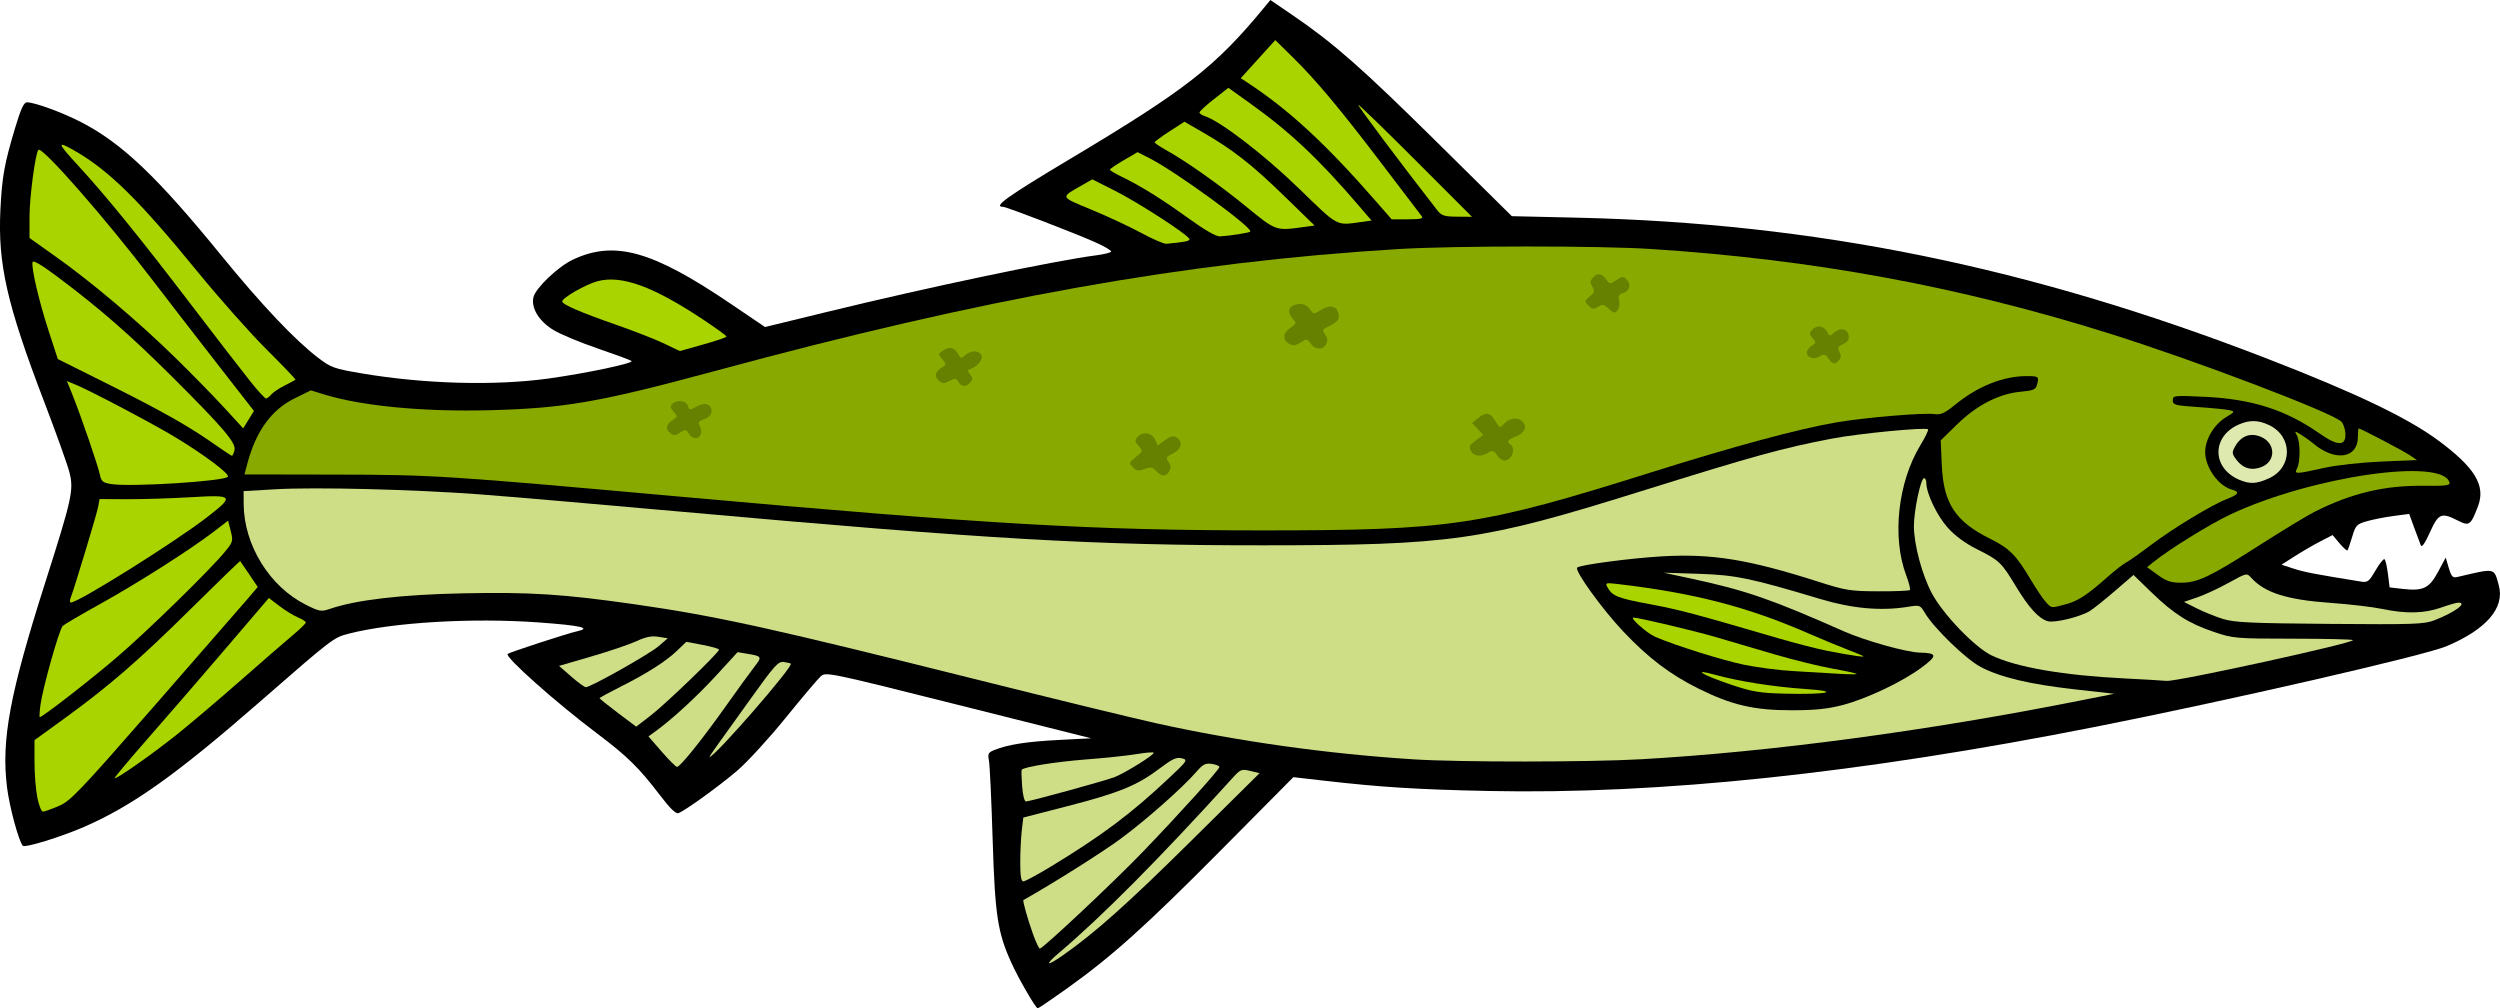 <?xml version="1.0" encoding="UTF-8"?>
<svg version="1.1" viewBox="0 0 1339.1 540.11" xmlns="http://www.w3.org/2000/svg">
<g stroke-width="1.333">
<path d="m571.05 529.8c24.357-17.352 42.425-33.56 82.911-74.38l38.82-39.139 16.514 1.893c30.495 3.496 49.632 4.696 87.847 5.507 91.768 1.948 198.7-9.351 325.33-34.377 71.103-14.052 176.07-38.147 187.93-43.142 21.418-9.015 31.38-20.601 28.047-32.621-2.654-9.572-1.467-9.332-22.22-4.478-2.46 0.575-3.159-0.168-4.563-4.852l-1.657-5.532-4.104 7.657c-4.723 8.811-7.971 10.364-19.019 9.091l-6.915-0.797-0.908-7.266c-0.499-3.996-1.33-7.527-1.846-7.845-0.516-0.319-2.674 2.392-4.795 6.025-3.519 6.025-4.212 6.547-7.906 5.952-24.624-3.966-30.279-5.052-35.908-6.898l-6.525-2.139 7.192-4.591c3.956-2.525 10.111-6.093 13.678-7.929l6.486-3.338 3.717 4.433c2.044 2.438 3.96 4.133 4.256 3.767 0.297-0.367 1.429-3.647 2.516-7.29 1.831-6.134 2.405-6.747 7.777-8.303 3.19-0.924 9.612-2.19 14.271-2.814l8.47-1.135 2.723 7.438c1.497 4.091 3.083 8.338 3.525 9.438 0.518 1.292 2.241-1.186 4.866-7 4.587-10.159 6.129-10.809 14.957-6.308 6.136 3.128 6.884 2.599 10.787-7.621 4.218-11.044-1.49-20.58-21.004-35.092-16.467-12.247-44.699-25.75-92.5-44.242-126.51-48.944-241.36-72.355-369.33-75.289l-34.667-0.795-40-39.531c-40.311-39.838-55.331-53.058-77.333-68.068l-12-8.186-3.075 3.732c-26.413 32.059-41.831 44.108-103.95 81.236-34.135 20.401-41.724 25.83-36.113 25.83 1.802 0 37.995 13.913 49.45 19.009 4.936 2.196 8.7 4.438 8.363 4.983-0.337 0.545-3.775 1.405-7.642 1.913-23.39 3.069-89.486 16.955-144.37 30.331l-33.34 8.126-18.873-12.772c-41.616-28.162-61.804-33.771-84.015-23.342-7.868 3.695-19.911 15.114-21.133 20.039-1.455 5.867 2.957 13.073 10.903 17.805 3.778 2.25 14.278 6.618 23.333 9.706 9.056 3.088 17.273 6.119 18.26 6.734 1.784 1.112-24.499 6.67-44.644 9.441-28.714 3.949-66.311 2.906-99.807-2.769-14.844-2.515-16.514-3.109-23.315-8.289-12.47-9.498-30.486-28.531-51.991-54.927-34.178-41.95-52.997-59.885-74.705-71.194-10.034-5.227-25.164-10.793-29.342-10.793-1.678 0-3.259 3.404-6.346 13.667-5.74 19.08-7.008 26.102-7.886 43.667-1.462 29.233 3.474 50.904 23.527 103.3 6.461 16.883 12.532 33.86 13.491 37.727 2.314 9.334 1.299 13.935-12.901 58.495-19.082 59.878-23.694 84.476-20.603 109.89 1.293 10.631 6.354 29.319 8.53 31.495 1.177 1.177 20.291-4.723 32.601-10.062 25.995-11.274 49.607-28.07 94.284-67.062 38.863-33.918 39.514-34.418 47.585-36.491 23.698-6.088 66.184-8.609 101.73-6.037 22.796 1.65 28.615 2.993 20.596 4.754-5.1 1.12-36.332 11.312-37.171 12.13-1.609 1.568 26.024 26.132 47.909 42.588 16.141 12.137 22.517 18.391 33.617 32.973 5.464 7.178 8.605 10.238 9.97 9.714 3.779-1.45 21.684-14.381 31.446-22.711 5.383-4.593 17.024-17.282 25.868-28.197 8.845-10.915 17.343-20.974 18.886-22.353 2.765-2.471 3.812-2.254 73.842 15.327l71.037 17.833-17.333 0.894c-17.169 0.886-27.135 2.437-34.454 5.362-3.33 1.331-3.688 2.011-2.97 5.636 0.449 2.267 1.342 21.222 1.983 42.122 1.255 40.916 2.654 50.064 10.175 66.547 3.851 8.44 12.906 24.061 13.967 24.096 0.386 0.013 7.229-4.627 15.207-10.31z"/>
<g>
<g fill="#cdde87">
<path d="m321.15 373.98c0-0.27 4.95-2.977 11-6.016 14.422-7.245 24.527-13.685 30.564-19.478l4.897-4.7 8.769 1.655c4.823 0.91 8.769 2.047 8.769 2.526 0 1.564-28.463 29.006-36.526 35.215l-7.859 6.052-9.808-7.382c-5.394-4.06-9.808-7.603-9.808-7.872z"/>
<path d="m384.06 399.38c2.429-3.344 10.718-14.894 18.42-25.667 12.343-17.263 14.399-19.531 17.333-19.122 1.831 0.255 3.53 0.656 3.775 0.89 1.493 1.428-40.765 49.979-43.501 49.979-0.244 0 1.543-2.736 3.972-6.08z"/>
<path d="m354.44 402.62-7.109-8.173 3.907-2.827c8.928-6.46 22.231-18.718 32.696-30.131l11.153-12.162 5.364 0.887c7.683 1.27 7.844 1.583 3.592 7.012-2.111 2.695-9.033 12.227-15.381 21.182-12.663 17.862-24.336 32.385-26.029 32.385-0.597 0-4.284-3.678-8.194-8.173z"/>
<path d="m305.96 362.38-6.516-5.701 17.428-5.081c9.585-2.795 20.451-6.482 24.146-8.194 4.953-2.295 8.023-2.901 11.681-2.308l4.962 0.805-4.899 4.235c-4.848 4.191-36.38 21.958-38.953 21.949-0.733-3e-3 -4.265-2.57-7.849-5.705z"/>
</g>
<g fill="#cdde87">
<path d="m546.49 461.8c7e-3 -5.683 0.378-13.386 0.827-17.117l0.815-6.784 23.862-6.151c27.423-7.069 37.074-11.013 49.014-20.03 6.939-5.24 9.177-6.274 12-5.545 3.367 0.87 3.152 1.196-7.196 10.913-20.191 18.961-35.893 30.693-63.333 47.32-6.967 4.221-13.417 7.687-14.333 7.702-1.193 0.019-1.663-2.909-1.655-10.307z"/>
<path d="m553.37 500.46c-2.836-7.855-5.719-18.052-5.188-18.35 15.459-8.666 42.32-25.613 52.311-33.003 13.599-10.059 32.937-27.18 40.388-35.758 3.442-3.963 4.842-4.676 8.207-4.182 2.232 0.328 4.057 1.083 4.057 1.678 0 1.379-20.945 24.588-41.094 45.536-15.271 15.876-53.427 51.718-55.077 51.736-0.461 5e-3 -2.083-3.441-3.606-7.657z"/>
<path d="m567.15 510.47c23.247-19.69 53.716-50.384 92.768-93.452 4.521-4.986 5.027-5.197 9.762-4.071l4.994 1.187-37.096 36.709c-33.604 33.254-51.259 48.987-68.429 60.981-8.637 6.033-9.796 5.249-2-1.354z"/>
<path d="m547.49 421.13c-0.352-4.583-0.452-8.556-0.222-8.827 1.317-1.554 18.317-4.271 34.529-5.519 10.274-0.791 22.462-2.079 27.086-2.862 4.623-0.783 8.702-1.129 9.063-0.767 0.835 0.835-14.624 10.527-20.802 13.042-4.308 1.753-44.084 12.722-47.506 13.1-0.918 0.101-1.757-3.09-2.147-8.167z"/>
</g>
<path d="m1190.5 331.47c-4.033-1.267-10.333-3.827-14-5.688l-6.667-3.384 7.058-2.406c3.882-1.323 11.444-4.827 16.806-7.787 9.727-5.37 9.754-5.375 12.188-2.685 7.242 8.002 19.077 11.745 42.364 13.398 10.225 0.726 22.754 2.196 27.842 3.266 12.664 2.664 22.402 2.44 31.397-0.721 4.173-1.467 8.358-2.667 9.3-2.667 5.19 0-1.964 5.256-12.874 9.459-5.486 2.113-10.968 2.302-56.08 1.93-42.877-0.353-51.045-0.74-57.333-2.716z" fill="#cdde87"/>
<path d="m1138.5 363.42c-33.083-1.604-58.609-6.008-71.778-12.383-9.007-4.361-25.939-21.981-31.938-33.236-5.26-9.869-9.618-26.156-9.618-35.948 0-8.411 3.661-25.717 5.44-25.717 0.675 0 1.226 1.177 1.226 2.617 0 5.574 5.747 17.555 11.479 23.93 3.895 4.332 9.354 8.353 15.551 11.453 12.134 6.07 13.124 7.013 20.946 19.944 6.91 11.422 12.173 17.197 17.002 18.656 3.611 1.091 17.645-2.332 22.697-5.535 2.012-1.276 8.073-6.127 13.468-10.779l9.809-8.46 9.534 9.245c12.016 11.651 20.042 16.746 33.514 21.276 10.369 3.486 11.548 3.587 42.218 3.62 17.353 0.019 31.874 0.355 32.269 0.748 1.401 1.392-94.332 22.359-99.821 21.862-2.933-0.266-12.833-0.847-22-1.291z" fill="#cdde87"/>
<path d="m757.15 406.73c-46.006-2.912-93.743-9.597-137.61-19.27-11.948-2.635-56.223-13.425-98.39-23.977-108.58-27.174-138-33.636-181.33-39.828-38.089-5.442-55.846-6.575-91.678-5.848-33.058 0.671-57.346 3.499-71.38 8.314-4.717 1.618-5.589 1.47-12.918-2.192-19.462-9.725-33.219-32.019-33.324-54l-0.033-6.866 17-0.993c21.359-1.248 73.898 0.066 109.67 2.743 15.033 1.125 63.633 5.306 108 9.292 164.36 14.765 220.82 18.026 311.33 17.983 101.08-0.048 117.4-2.374 201.88-28.765 61.43-19.191 76.398-23.319 102.98-28.402 14.322-2.738 50.167-6.201 51.403-4.966 0.367 0.367-1.46 4.156-4.058 8.42-12.147 19.933-15.372 49.479-7.627 69.862 1.477 3.886 2.349 7.401 1.938 7.812-0.41 0.41-8.046 0.713-16.968 0.674-15.035-0.067-17.394-0.447-32.222-5.186-37.142-11.87-56.653-15.049-83.215-13.559-16.682 0.936-44.2 4.559-45.787 6.028-1.624 1.503 13.401 22.329 24.785 34.355 13.313 14.064 24.997 22.923 40.218 30.493 17.751 8.828 29.811 11.624 50 11.589 12.637-0.021 19.246-0.709 27.333-2.845 13.119-3.464 32.074-12.512 42.418-20.246 8.298-6.205 8.078-7.586-1.247-7.796-7.181-0.162-29.543-6.444-40.922-11.496-38.329-17.018-52.41-21.883-81.304-28.093l-14.945-3.212 18.667 0.592c19.791 0.628 27.917 2.311 65.333 13.533 17.008 5.101 32.41 6.477 46.667 4.17 6.55-1.06 6.711-1.003 9.22 3.245 4.774 8.085 21.882 24.673 29.779 28.874 10.552 5.614 26.314 9.366 50.869 12.112l20.799 2.325-18 3.582c-82.048 16.329-165.84 27.54-235.33 31.486-28.15 1.599-97.146 1.631-122 0.058z" fill="#cdde87"/>
<path d="m356.28 184.27c-4.292-2.124-15.896-6.688-25.786-10.142-19.664-6.868-29.351-11.049-29.351-12.671 0-1.931 12.599-9.147 18.909-10.831 12.772-3.408 29.658 2.7 56.302 20.364 7.031 4.661 12.785 8.832 12.786 9.268 1e-3 0.436-5.548 2.328-12.331 4.205s-12.422 3.47-12.53 3.541c-0.108 0.071-3.708-1.609-8-3.733z" fill="#aad400"/>
<g fill="#aad400">
<path d="m769.68 112.39c-20.015-25.723-42.886-56.26-42.137-56.26 0.525 0 14.444 13.5 30.932 30l29.978 30-7.989-0.074c-7.051-0.065-8.317-0.496-10.785-3.667z"/>
<path d="m736.98 107.8c-27.066-30.983-46.64-49.042-69.14-63.791l-3.24-2.124 18.489-20.414 9.151 8.998c12.809 12.594 25.31 27.542 48.223 57.664 10.878 14.3 20.356 26.75 21.062 27.667 0.998 1.294-0.657 1.667-7.408 1.667h-8.693z"/>
<path d="m695.7 100.91c-18.434-17.908-42.114-36.096-50.432-38.737-1.533-0.486-2.787-1.355-2.787-1.931s3.482-3.782 7.737-7.126l7.737-6.079 11.504 8.216c21.549 15.39 37.109 30.063 58.933 55.574l6.252 7.308-5.748 0.8c-13.406 1.865-11.856 2.707-33.196-18.025z"/>
<path d="m667.51 110.67c-14.676-11.985-32.342-24.43-43.359-30.546-3.117-1.73-5.661-3.485-5.655-3.9 7e-3 -0.415 3.595-3.063 7.974-5.885l7.963-5.13 9.692 5.586c16.169 9.319 26.256 17.193 43.523 33.974l16.497 16.033-5.831 0.8c-15.093 2.07-14.721 2.202-30.805-10.933z"/>
<path d="m636.7 117.02c-14.471-10.448-25.662-17.421-35.882-22.357-3.483-1.682-6.322-3.389-6.307-3.793 0.014-0.404 3.349-2.677 7.411-5.051l7.385-4.316 6.43 3.258c14.097 7.144 55.743 37.491 53.933 39.301-0.651 0.651-10.815 2.248-16.302 2.562-1.945 0.111-8.214-3.502-16.667-9.604z"/>
<path d="m611.22 124.73c-6.176-3.339-18.191-8.949-26.7-12.465-16.779-6.935-16.549-6.431-5.751-12.6l6.294-3.596 11.833 5.943c12.895 6.476 40.245 24.226 40.245 26.119 0 1.03-2.311 1.488-12.346 2.447-1.29 0.123-7.399-2.508-13.575-5.848z"/>
<path d="m19.997 427.24c-0.835-4.156-1.517-12.783-1.517-19.172v-11.616l15.667-11.35c24.232-17.555 40.106-31.312 68.287-59.179 14.274-14.115 26.068-25.543 26.209-25.396 0.141 0.148 2.315 3.335 4.831 7.082l4.575 6.814-6.118 7.163c-3.365 3.94-25.793 29.674-49.841 57.187-39.815 45.552-44.344 50.288-50.667 52.982-3.819 1.627-7.611 2.978-8.426 3-0.816 0.022-2.166-3.359-3-7.515z"/>
<path d="m21.663 377.65c1.208-9.105 10.058-40.536 11.931-42.372 0.854-0.837 9.953-6.177 20.22-11.866 19.922-11.039 48.394-29.169 60.802-38.716l7.561-5.818 1.415 5.576c1.342 5.288 1.188 5.853-3.001 10.961-8.149 9.936-41.285 42.306-57.876 56.537-14.15 12.138-39.865 32.113-41.406 32.164-0.278 9e-3 -0.118-2.901 0.355-6.467z"/>
<path d="m80.049 394.59c10.508-11.983 29.2-33.599 41.537-48.034l22.432-26.246 5.657 4.318c3.111 2.375 7.565 5.108 9.897 6.074 2.332 0.966 4.24 2.19 4.24 2.719 0 0.53-3.15 3.595-7 6.812s-16.6 14.28-28.333 24.584c-11.733 10.304-27.033 23.276-34 28.827-13.352 10.638-32.334 23.936-33.089 23.18-0.245-0.246 8.151-10.251 18.658-22.234z"/>
<path d="m59.409 259.26c-4.348-0.719-5.189-1.429-5.899-4.985-0.924-4.621-10.433-32.298-14.829-43.159l-2.838-7.012 4.985 2.078c8.089 3.372 41.448 20.983 52.985 27.972 15.458 9.364 28.865 19.375 28.29 21.125-0.802 2.441-52.248 5.708-62.694 3.982z"/>
<path d="m37.763 320.46c2.063-5.334 14.046-44.96 14.782-48.882l0.798-4.255 14.901 0.068c8.196 0.038 23.451-0.438 33.901-1.056 23.104-1.367 23.593-0.759 8.667 10.777-17.134 13.241-68.486 45.422-72.809 45.627-0.628 0.03-0.737-0.996-0.24-2.279z"/>
<path d="m134.22 204.46c-3.977-4.95-17.923-23.014-30.992-40.143-28.328-37.129-46.203-59.148-61.572-75.848-11.076-12.034-11.367-13.273-1.839-7.827 18.407 10.521 34.559 26.401 65.925 64.818 11.676 14.3 28.368 33.101 37.095 41.779 8.726 8.678 15.667 15.955 15.423 16.169s-2.883 1.62-5.866 3.123c-2.982 1.503-6.206 3.677-7.163 4.831s-2.2 2.098-2.761 2.098-4.274-4.05-8.251-9z"/>
<path d="m93.949 191.66c-19.611-19.206-44.546-40.307-63.803-53.99l-14.333-10.185v-11.503c0-10.398 3.158-34.121 4.755-35.718 1.992-1.992 35.816 36.619 61.206 69.866 7.28 9.533 22.467 29.183 33.747 43.666l20.51 26.332-2.883 4.665-2.883 4.665-10.09-10.997c-5.549-6.048-17.351-18.109-26.226-26.801z"/>
<path d="m115.39 238.32c-13.987-9.858-28.303-17.973-56.909-32.257l-27.514-13.739-4.917-15.098c-5.15-15.815-9.294-33.475-8.626-36.761 0.267-1.313 4.654 1.263 13.726 8.06 22.359 16.753 38.993 31.282 61.37 53.602 27.46 27.391 34.091 35.223 33.083 39.076-0.42 1.608-1.037 2.924-1.37 2.924-0.333 0-4.313-2.613-8.844-5.807z"/>
<path d="m927.52 366.83c-15.782-5.281-21.843-8.98-8.818-5.38 12.775 3.53 31.531 6.476 48.44 7.608 19.383 1.298 11.885 3.056-10.667 2.501-13.879-0.341-17.717-0.968-28.955-4.729z"/>
<path d="m978.53 348.57c-5.474-1.099-17.174-4.111-26-6.695-45.025-13.181-53.353-15.389-69.081-18.309-17.005-3.158-19.928-4.335-22.449-9.047-1.252-2.34-0.886-2.446 5.739-1.664 41.092 4.848 69.513 12.238 102.41 26.63 6.233 2.727 15.833 6.7 21.333 8.828 9.188 3.555 9.513 3.804 4 3.062-3.3-0.444-10.479-1.706-15.953-2.805z"/>
<path d="m960.48 359.45c-7.333-0.408-19.033-1.906-26-3.329-11.802-2.411-37.299-10.417-48-15.071-4.277-1.86-13.739-10.248-11.56-10.248 2.742 0 32.696 7.098 44.227 10.48 7.333 2.151 21.433 6.296 31.333 9.212 9.9 2.916 23.85 6.349 31 7.629 7.15 1.28 13 2.571 13 2.868 0 0.297-4.65 0.239-10.333-0.129-5.683-0.368-16.333-1.003-23.667-1.411z"/>
</g>
<path d="m1155.8 307.97-5.749-4.165 3.216-2.596c8.757-7.069 30.403-20.468 41.466-25.669 43.483-20.443 114.23-30.66 117.34-16.946 0.323 1.422-2.488 1.755-13.593 1.612-21.203-0.274-38.86 3.918-58.714 13.939-4.007 2.023-17.108 9.959-29.113 17.637-26.894 17.199-33.393 20.324-42.306 20.341-5.511 0.011-7.889-0.776-12.549-4.152z" fill="#8a0"/>
<path d="m1230.4 250.89c1.804-3.371 1.773-14.196-0.051-17.603-1.403-2.621-1.357-2.628 2.333-0.333 2.07 1.288 4.964 3.36 6.431 4.605 11.574 9.829 23.867 8.031 23.867-3.49 0-2.53 0.192-4.6 0.427-4.6 1.011 0 24.046 12.087 27.437 14.396l3.73 2.541-19.064 0.823c-10.686 0.461-24.044 1.932-30.397 3.348-15.603 3.477-16.416 3.494-14.714 0.314z" fill="#8a0"/>
<path d="m1095.9 322.55c-1.491-1.601-5.113-6.952-8.048-11.893-7.934-13.355-11.41-16.866-21.859-22.074-18.705-9.324-24.992-18.933-25.897-39.576l-0.575-13.12 8.835-8.621c10.547-10.291 22.452-16.39 34.043-17.441 6.587-0.597 8.013-1.181 8.646-3.54 1.249-4.652 1.047-4.825-5.63-4.825-12.379 0-26.041 5.453-37.936 15.142-5.792 4.717-7.894 5.692-11.22 5.204-5.7-0.837-37.191 1.811-52.42 4.407-20.153 3.436-54.802 12.766-98.667 26.57-91.968 28.941-107.88 31.321-209.33 31.318-90.1-3e-3 -147.18-3.31-310.67-18-127.14-11.424-132.92-11.793-186.12-11.889l-48.124-0.086 1.607-6c4.63-17.287 12.901-28.658 25.276-34.75l8.698-4.282 7.001 2.159c20.295 6.258 53.052 9.391 88.677 8.482 40.105-1.023 59.08-4.32 120.32-20.906 145.16-39.312 252.13-58.424 366-65.395 30.223-1.85 107.89-1.88 136-0.053 87.388 5.68 165.1 20.039 245.9 45.435 45.74 14.376 118.87 42.185 123.74 47.052 1.058 1.058 2.021 3.95 2.139 6.425 0.323 6.768-4.098 6.737-13.841-0.097-18.102-12.698-36.195-18.471-61.611-19.658-16.416-0.767-17-0.702-17 1.892 0 2.458 1.164 2.766 13.667 3.62 7.517 0.514 15.055 1.266 16.752 1.671 2.923 0.699 2.826 0.894-1.853 3.718-6.446 3.89-11.218 11.837-11.22 18.688 0 8.228 7.049 18.142 14.322 20.134 4.416 1.21 3.689 2.573-2.667 5.007-8.021 3.071-29.211 15.917-41 24.855-5.5 4.17-11.359 8.303-13.021 9.184s-5.91 4.168-9.441 7.304c-11.163 9.915-16.216 13.261-22.632 14.989-8.254 2.223-7.752 2.271-10.847-1.05z" fill="#8a0"/>
<path d="m866.43 166.19c0.94-1.133 1.328-3.438 0.88-5.226-0.617-2.458-0.189-3.359 1.844-3.891 3.647-0.954 4.812-4.699 2.256-7.255-1.914-1.914-2.419-1.895-5.643 0.218-3.418 2.239-3.609 2.223-5.489-0.461-2.324-3.318-4.831-3.552-7.22-0.673-1.399 1.686-1.42 2.636-0.106 4.74 1.405 2.249 1.199 2.996-1.414 5.139-2.925 2.399-2.955 2.611-0.702 4.901 2.013 2.046 2.759 2.141 5.141 0.653 2.414-1.508 3.186-1.365 5.778 1.071 2.644 2.484 3.187 2.575 4.674 0.784z" fill="#668000"/>
<path d="m710.37 184.34c0.936-1.748 0.777-3.231-0.547-5.121-1.714-2.448-1.496-2.836 2.73-4.851 2.526-1.205 4.594-3.051 4.594-4.103 0-6.247-4.132-7.853-10.116-3.932-3.192 2.091-3.453 2.059-5.362-0.667-1.104-1.576-3.124-2.865-4.489-2.865-6.561 0-8.628 3.66-4.588 8.124 1.948 2.152 1.844 2.51-1.333 4.592-4.149 2.719-4.462 6.647-0.69 8.665 2.155 1.153 3.491 0.993 6.128-0.734 3.205-2.1 3.468-2.072 5.319 0.572 2.41 3.441 6.597 3.602 8.353 0.321z" fill="#668000"/>
<path d="m985.08 192.88c1.129-1.36 1.192-2.657 0.218-4.477-1.137-2.124-0.795-2.825 1.998-4.098 2.401-1.094 3.248-2.39 2.946-4.509-0.533-3.738-4.519-4.598-7.751-1.674-2.312 2.092-2.551 2.059-3.948-0.55-1.744-3.259-5.694-3.627-8.08-0.752-1.369 1.649-1.285 2.462 0.45 4.379 1.962 2.168 1.924 2.483-0.483 3.986-1.437 0.898-2.613 2.546-2.613 3.663 0 2.865 3.866 4.005 6.982 2.059 2.233-1.395 2.921-1.226 4.566 1.123 2.284 3.261 3.557 3.45 5.715 0.85z" fill="#668000"/>
<path d="m519.81 204.8c1.331-1.604 1.298-2.439-0.17-4.217-1.411-1.71-1.453-2.344-0.181-2.772 3.92-1.319 7.155-5.103 6.29-7.356-1.111-2.896-5.639-3.006-8.728-0.211-2.14 1.936-2.448 1.894-3.735-0.51-1.984-3.707-4.706-4.392-8.075-2.032-2.816 1.972-2.831 2.116-0.486 4.725 2.346 2.61 2.329 2.75-0.582 4.694-3.503 2.34-3.819 4.673-0.955 7.05 1.661 1.379 2.686 1.355 5.452-0.126 3.002-1.607 3.559-1.551 4.688 0.466 1.579 2.821 4.28 2.942 6.482 0.289z" fill="#668000"/>
<path d="m375.4 232.62c0.459-1.197 0.203-3.189-0.57-4.427-1.157-1.852-0.722-2.508 2.456-3.708 2.586-0.976 3.861-2.391 3.861-4.282 0-3.875-3.699-4.962-8.165-2.399-3.501 2.009-3.763 1.984-4.532-0.438-0.918-2.891-5.863-3.477-8.351-0.989-1.22 1.22-1.052 2.171 0.733 4.159 2.211 2.461 2.18 2.667-0.685 4.581-3.484 2.327-3.821 4.671-1.007 7.007 1.602 1.329 2.602 1.255 5.092-0.376 2.842-1.862 3.23-1.82 4.685 0.509 1.944 3.113 5.354 3.304 6.482 0.363z" fill="#668000"/>
<path d="m808.88 245.2c1.944-1.944 2.095-5.937 0.267-7.067-2.284-1.412-1.484-2.692 2.664-4.257 4.674-1.764 6.315-4.957 3.989-7.76-2.32-2.795-7.139-2.462-9.991 0.689-2.403 2.655-2.433 2.647-4.854-1.333-2.832-4.657-4.966-4.989-9.327-1.452l-3.148 2.553 5.996 6.394-4.016 2.97c-3.357 2.482-3.787 3.399-2.618 5.583 1.594 2.979 5.448 3.379 9.311 0.966 2.259-1.411 2.936-1.22 4.724 1.333 2.329 3.325 4.609 3.774 7.003 1.38z" fill="#668000"/>
<path d="m626.38 252.32c0.943-1.762 0.812-3.189-0.452-4.918-1.586-2.168-1.324-2.663 2.385-4.518 4.622-2.311 5.498-6.284 1.888-8.562-1.768-1.115-3.147-0.795-6.16 1.433l-3.882 2.87-1.478-3.245c-1.705-3.741-6.912-4.406-9.556-1.22-1.377 1.659-1.237 2.515 0.772 4.736 2.4 2.652 2.368 2.779-1.483 5.884-3.757 3.03-3.83 3.281-1.597 5.555 1.954 1.991 2.981 2.139 6.257 0.902 3.323-1.254 4.267-1.095 6.202 1.043 2.893 3.197 5.407 3.211 7.104 0.04z" fill="#668000"/>
</g>
<path d="m1199.4 256.97c-14.798-6.305-14.798-23.372 0-29.677 5.683-2.421 10.299-2.307 15.999 0.398 12.774 6.061 12.748 22.708-0.044 28.516-6.675 3.031-10.233 3.201-15.954 0.763z" fill="#dde9af"/>
<path d="m1211.6 250.05c7.628-3.207 7.265-12.79-0.609-16.08-5.618-2.348-10.594-0.498-13.734 5.104-1.864 3.325-1.809 3.89 0.709 7.262 3.462 4.637 8.304 5.956 13.635 3.714z"/>
</g>
</svg>
